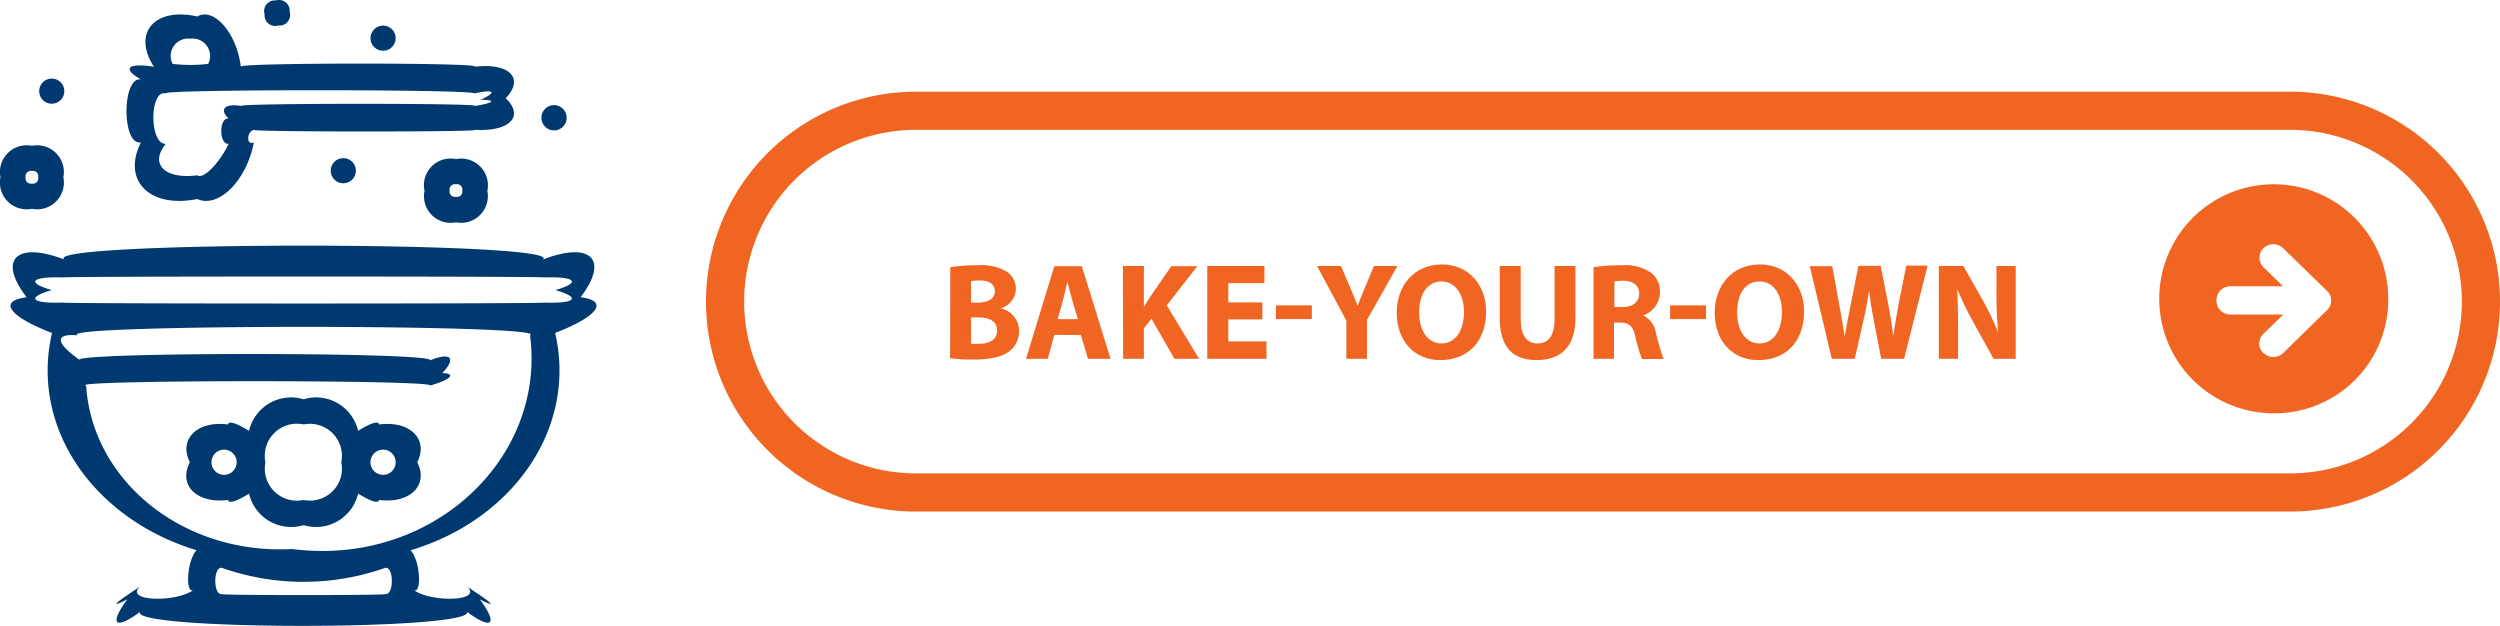 <svg xmlns="http://www.w3.org/2000/svg" viewBox="0 0 327.48 81.98"><defs><style>.cls-1{fill:#003970;}.cls-2{fill:none;stroke:#f16522;stroke-miterlimit:10;stroke-width:5px;}.cls-3{fill:#f16522;}</style></defs><g id="Layer_2" data-name="Layer 2"><g id="choice"><g id="bake_your_own_icon" data-name="bake your own icon"><path class="cls-1" d="M49.82,55.6c-.08-.52-1.13-.18-2.75.84a5.65,5.65,0,0,0-7.14-4.14,5.66,5.66,0,0,0-7.15,4.14c-1.62-1-2.67-1.36-2.75-.84-4.06-.52-6.51,1.93-5,4.95-1.56,3,.89,5.46,5,4.94.08.52,1.13.18,2.75-.83a5.66,5.66,0,0,0,7.15,4.13,5.66,5.66,0,0,0,7.14-4.13c1.62,1,2.67,1.35,2.75.83,4.06.52,6.51-1.93,5-4.94C56.33,57.53,53.88,55.08,49.82,55.6ZM29.51,62.2a1.65,1.65,0,0,1,0-3.3,1.65,1.65,0,0,1,0,3.3Zm10.42,3.29a4.2,4.2,0,0,1-5-4.94,4.2,4.2,0,0,1,5-4.95,4.2,4.2,0,0,1,4.94,4.95A4.19,4.19,0,0,1,39.93,65.49ZM50.34,62.2a1.65,1.65,0,0,1,0-3.3,1.65,1.65,0,0,1,0,3.3Z" transform="translate(-0.16)"/><path class="cls-1" d="M76.21,38.93C80,34,77.57,31.56,71.26,34c3.3-2.43-66-2.43-62.67,0-6.31-2.43-8.76,0-4.94,4.94-3.82.48-2.28,2.52,3.32,4.68C4.08,56.11,12.49,68,25.91,72.08c-1.48,1.58-1.48,6.87,0,4.78-1.48,2.09-9.68,2.09-7.42,0-3.27,2.09-4.08,2.9-1.65,1.65-2.43,3.27-1.62,4.08,1.65,1.65-1.24,2.43,43.64,2.43,42.87,0,3.27,2.43,4.08,1.62,1.65-1.65,2.43,1.25,1.62.44-1.65-1.65,2.26,2.09-5.94,2.09-7.42,0,1.48,2.09,1.48-3.2,0-4.78,13.42-4,21.83-16,18.94-28.47C78.48,41.45,80,39.41,76.21,38.93ZM50.64,74.38c1.13-.18,1.13,3.62,0,3.43,1.13.19-22.56.19-21.43,0-1.13.19-1.13-3.61,0-3.43A32.22,32.22,0,0,0,50.64,74.38ZM38.45,71.92c-14.37.78-26.23-9-27-21.4-3-.78,46.74-.78,45,0,2.74-.78,3.55-1.6,1.65-1.65,1.9-2,1.09-2.78-1.65-1.65,1.73-1.13-48.84-1.13-45.76,0-3.29-2.32-3.42-3.54-.37-3.3-3.12-1.47,62.39-1.47,59.27,0C71.71,60.07,56.7,74.26,38.45,71.92ZM71.26,39.63c3.3.17-66,.17-62.67,0C4.29,39.8,3.47,39,6.94,38c-3.47-1-2.65-1.82,1.65-1.65-3.3-.17,66-.17,62.67,0,4.3-.17,5.12.64,1.65,1.65C76.38,39,75.56,39.8,71.26,39.63Z" transform="translate(-0.16)"/><circle class="cls-1" cx="6.78" cy="11.94" r="1.65"/><circle class="cls-1" cx="44.97" cy="22.36" r="1.65"/><path class="cls-1" d="M71.09,15.59a1.65,1.65,0,0,0,3.29-.33,1.65,1.65,0,0,0-3.29.33Z" transform="translate(-0.16)"/><path class="cls-1" d="M36.63,3.34h0A1.39,1.39,0,0,0,38.1,1.53,1.39,1.39,0,0,0,36.3.06a1.4,1.4,0,0,0-1.48,1.8A1.4,1.4,0,0,0,36.63,3.34Z" transform="translate(-0.16)"/><circle class="cls-1" cx="50.18" cy="5" r="1.65"/><path class="cls-1" d="M26,26.07c2.79,1.26,6.46-2.42,7.42-7.42-1,.47-1-1.35,0-1.65-1,.3,30.94.3,28.86,0,4.59.3,6.64-1.74,4.12-4.13,2.52-2.64.47-4.68-4.12-4.12,2.08-.56-31.71-.56-30.57,0C31.17,4.28,28.13.9,26,2.16,20.48.9,17.43,4.28,20.33,8.75c-2.34-.56-2.41-.56-.06,0-3.35-.56-4.17.25-1.65,1.65-2.52-.39-2.52,8.72,0,8.25C16.1,23.65,19.78,27.33,26,26.07Zm37.1-13c2.17,0,1.76.43-.82.82,2.08-.39-31.64-.39-30.51,0-2.13-.39-2.95.43-1.65,1.65-1.3-.22-1.3,3.43,0,3.3-1.3,2.64-3.35,4.69-4.12,4.12-4.25.57-6.29-1.48-4.12-4.12-2.17.13-2.17-7.16,0-6.6-1.18-.56,40.62-.56,40.4,0C64.9,11.66,65.31,12.07,63.14,13.05Zm-38-8a2.28,2.28,0,0,1,2.33,3.3,20.17,20.17,0,0,1-4.66,0A2.28,2.28,0,0,1,25.17,5.08Z" transform="translate(-0.16)"/><path class="cls-1" d="M8.46,23.22A3.5,3.5,0,0,0,4.34,19.1,3.5,3.5,0,0,0,.22,23.22a3.5,3.5,0,0,0,4.12,4.13A3.5,3.5,0,0,0,8.46,23.22Zm-4.94,0a.69.69,0,0,1,.82-.82.69.69,0,0,1,.82.82.7.7,0,0,1-.82.83A.7.7,0,0,1,3.52,23.22Z" transform="translate(-0.16)"/><path class="cls-1" d="M59.89,20.84A3.49,3.49,0,0,0,55.77,25a3.49,3.49,0,0,0,4.12,4.12A3.5,3.5,0,0,0,64,25,3.5,3.5,0,0,0,59.89,20.84Zm0,4.94a.7.7,0,0,1-.83-.82.7.7,0,0,1,.83-.82.69.69,0,0,1,.82.82A.69.69,0,0,1,59.89,25.78Z" transform="translate(-0.16)"/></g><g id="bake-your-own"><path id="BG" class="cls-2" d="M300.14,14.51h-180a25,25,0,1,0,0,50h180a25,25,0,0,0,0-50Z" transform="translate(-0.16)"/><path class="cls-3" d="M313,39.35a15,15,0,1,0-15,14.79A14.89,14.89,0,0,0,313,39.35Zm-16.37,6.89a1.74,1.74,0,0,1,0-2.49l2.62-2.55h-6.93a1.81,1.81,0,0,1-1.82-1.79v-.12a1.81,1.81,0,0,1,1.82-1.79h6.9L296.66,35a1.74,1.74,0,0,1,0-2.49,1.84,1.84,0,0,1,2.56,0L305,38.12a1.74,1.74,0,0,1,0,2.49l-5.77,5.64A1.85,1.85,0,0,1,296.66,46.24Z" transform="translate(-0.16)"/></g><g id="bake-your-own_label_in_outlines" data-name="bake-your-own label in outlines"><path class="cls-3" d="M124.64,35a21.26,21.26,0,0,1,3.55-.25,6.72,6.72,0,0,1,3.58.68,2.64,2.64,0,0,1,1.46,2.38,2.74,2.74,0,0,1-2,2.59v0a3,3,0,0,1,2.42,3A3.26,3.26,0,0,1,132.39,46c-.89.7-2.36,1.1-4.78,1.1a21.32,21.32,0,0,1-3-.18Zm2.72,4.64h.9c1.44,0,2.22-.59,2.22-1.49s-.71-1.41-1.95-1.41a6.85,6.85,0,0,0-1.17.08Zm0,5.39a10.42,10.42,0,0,0,1.06,0c1.25,0,2.35-.47,2.35-1.74s-1.1-1.71-2.47-1.71h-.94Z" transform="translate(-0.16)"/><path class="cls-3" d="M138.27,43.86,137.41,47h-2.85l3.71-12.13h3.6L145.63,47h-2.95l-.94-3.11Zm3.08-2.06-.76-2.57c-.21-.72-.43-1.62-.61-2.34h0c-.18.72-.36,1.64-.55,2.34l-.72,2.57Z" transform="translate(-0.16)"/><path class="cls-3" d="M147.25,34.84H150V40.2H150c.27-.47.56-.9.83-1.33l2.76-4H157L153,40l4.23,7H154l-3-5.24L150,43v4h-2.72Z" transform="translate(-0.16)"/><path class="cls-3" d="M165.52,41.84h-4.46v2.88h5V47H158.3V34.84h7.49v2.25h-4.73v2.52h4.46Z" transform="translate(-0.16)"/><path class="cls-3" d="M172,40V41.8h-4.71V40Z" transform="translate(-0.16)"/><path class="cls-3" d="M176.52,47V42l-3.84-7.16h3.14l1.24,2.91c.38.88.63,1.53.94,2.32h0c.27-.75.56-1.45.92-2.32l1.22-2.91h3.08l-4,7.07V47Z" transform="translate(-0.16)"/><path class="cls-3" d="M194.83,40.78c0,4-2.42,6.39-6,6.39s-5.71-2.72-5.71-6.18c0-3.63,2.32-6.35,5.91-6.35S194.83,37.43,194.83,40.78Zm-8.77.16c0,2.38,1.12,4.05,2.95,4.05s2.92-1.76,2.92-4.12c0-2.18-1.05-4-2.94-4S186.06,38.58,186.06,40.94Z" transform="translate(-0.16)"/><path class="cls-3" d="M199.36,34.84v7c0,2.09.79,3.15,2.2,3.15s2.23-1,2.23-3.15v-7h2.74v6.8c0,3.75-1.89,5.53-5.06,5.53s-4.86-1.69-4.86-5.56V34.84Z" transform="translate(-0.16)"/><path class="cls-3" d="M208.9,35a23.43,23.43,0,0,1,3.66-.25,6.13,6.13,0,0,1,3.92,1,3.09,3.09,0,0,1,1.12,2.54,3.22,3.22,0,0,1-2.15,3v.05a3,3,0,0,1,1.62,2.27,34.53,34.53,0,0,0,1,3.42h-2.81a14.78,14.78,0,0,1-.85-2.83c-.32-1.51-.85-1.92-2-1.94h-.83V47H208.9Zm2.72,5.22h1.08c1.37,0,2.18-.69,2.18-1.75s-.76-1.67-2-1.69a6.52,6.52,0,0,0-1.24.09Z" transform="translate(-0.16)"/><path class="cls-3" d="M223.64,40V41.8h-4.71V40Z" transform="translate(-0.16)"/><path class="cls-3" d="M236.48,40.78c0,4-2.41,6.39-6,6.39s-5.71-2.72-5.71-6.18c0-3.63,2.32-6.35,5.91-6.35S236.48,37.43,236.48,40.78Zm-8.77.16c0,2.38,1.12,4.05,2.95,4.05s2.92-1.76,2.92-4.12c0-2.18-1-4-2.94-4S227.71,38.58,227.71,40.94Z" transform="translate(-0.16)"/><path class="cls-3" d="M240.11,47l-2.88-12.13h2.94l.91,5c.27,1.44.53,3,.73,4.23h0c.2-1.31.49-2.77.79-4.27l1-5h2.92l1,5.11c.27,1.42.47,2.72.65,4.07h0c.18-1.35.45-2.77.7-4.22l1-5h2.79L249.58,47h-3l-1-5.22c-.24-1.23-.44-2.36-.58-3.75h0c-.21,1.37-.41,2.52-.7,3.75L243.12,47Z" transform="translate(-0.16)"/><path class="cls-3" d="M254.13,47V34.84h3.21l2.52,4.44a35.2,35.2,0,0,1,2,4.16h.05a45,45,0,0,1-.23-5.06V34.84h2.52V47H261.3l-2.59-4.68A43.81,43.81,0,0,1,256.6,38l-.05,0c.07,1.6.1,3.32.1,5.3V47Z" transform="translate(-0.16)"/></g></g></g></svg>